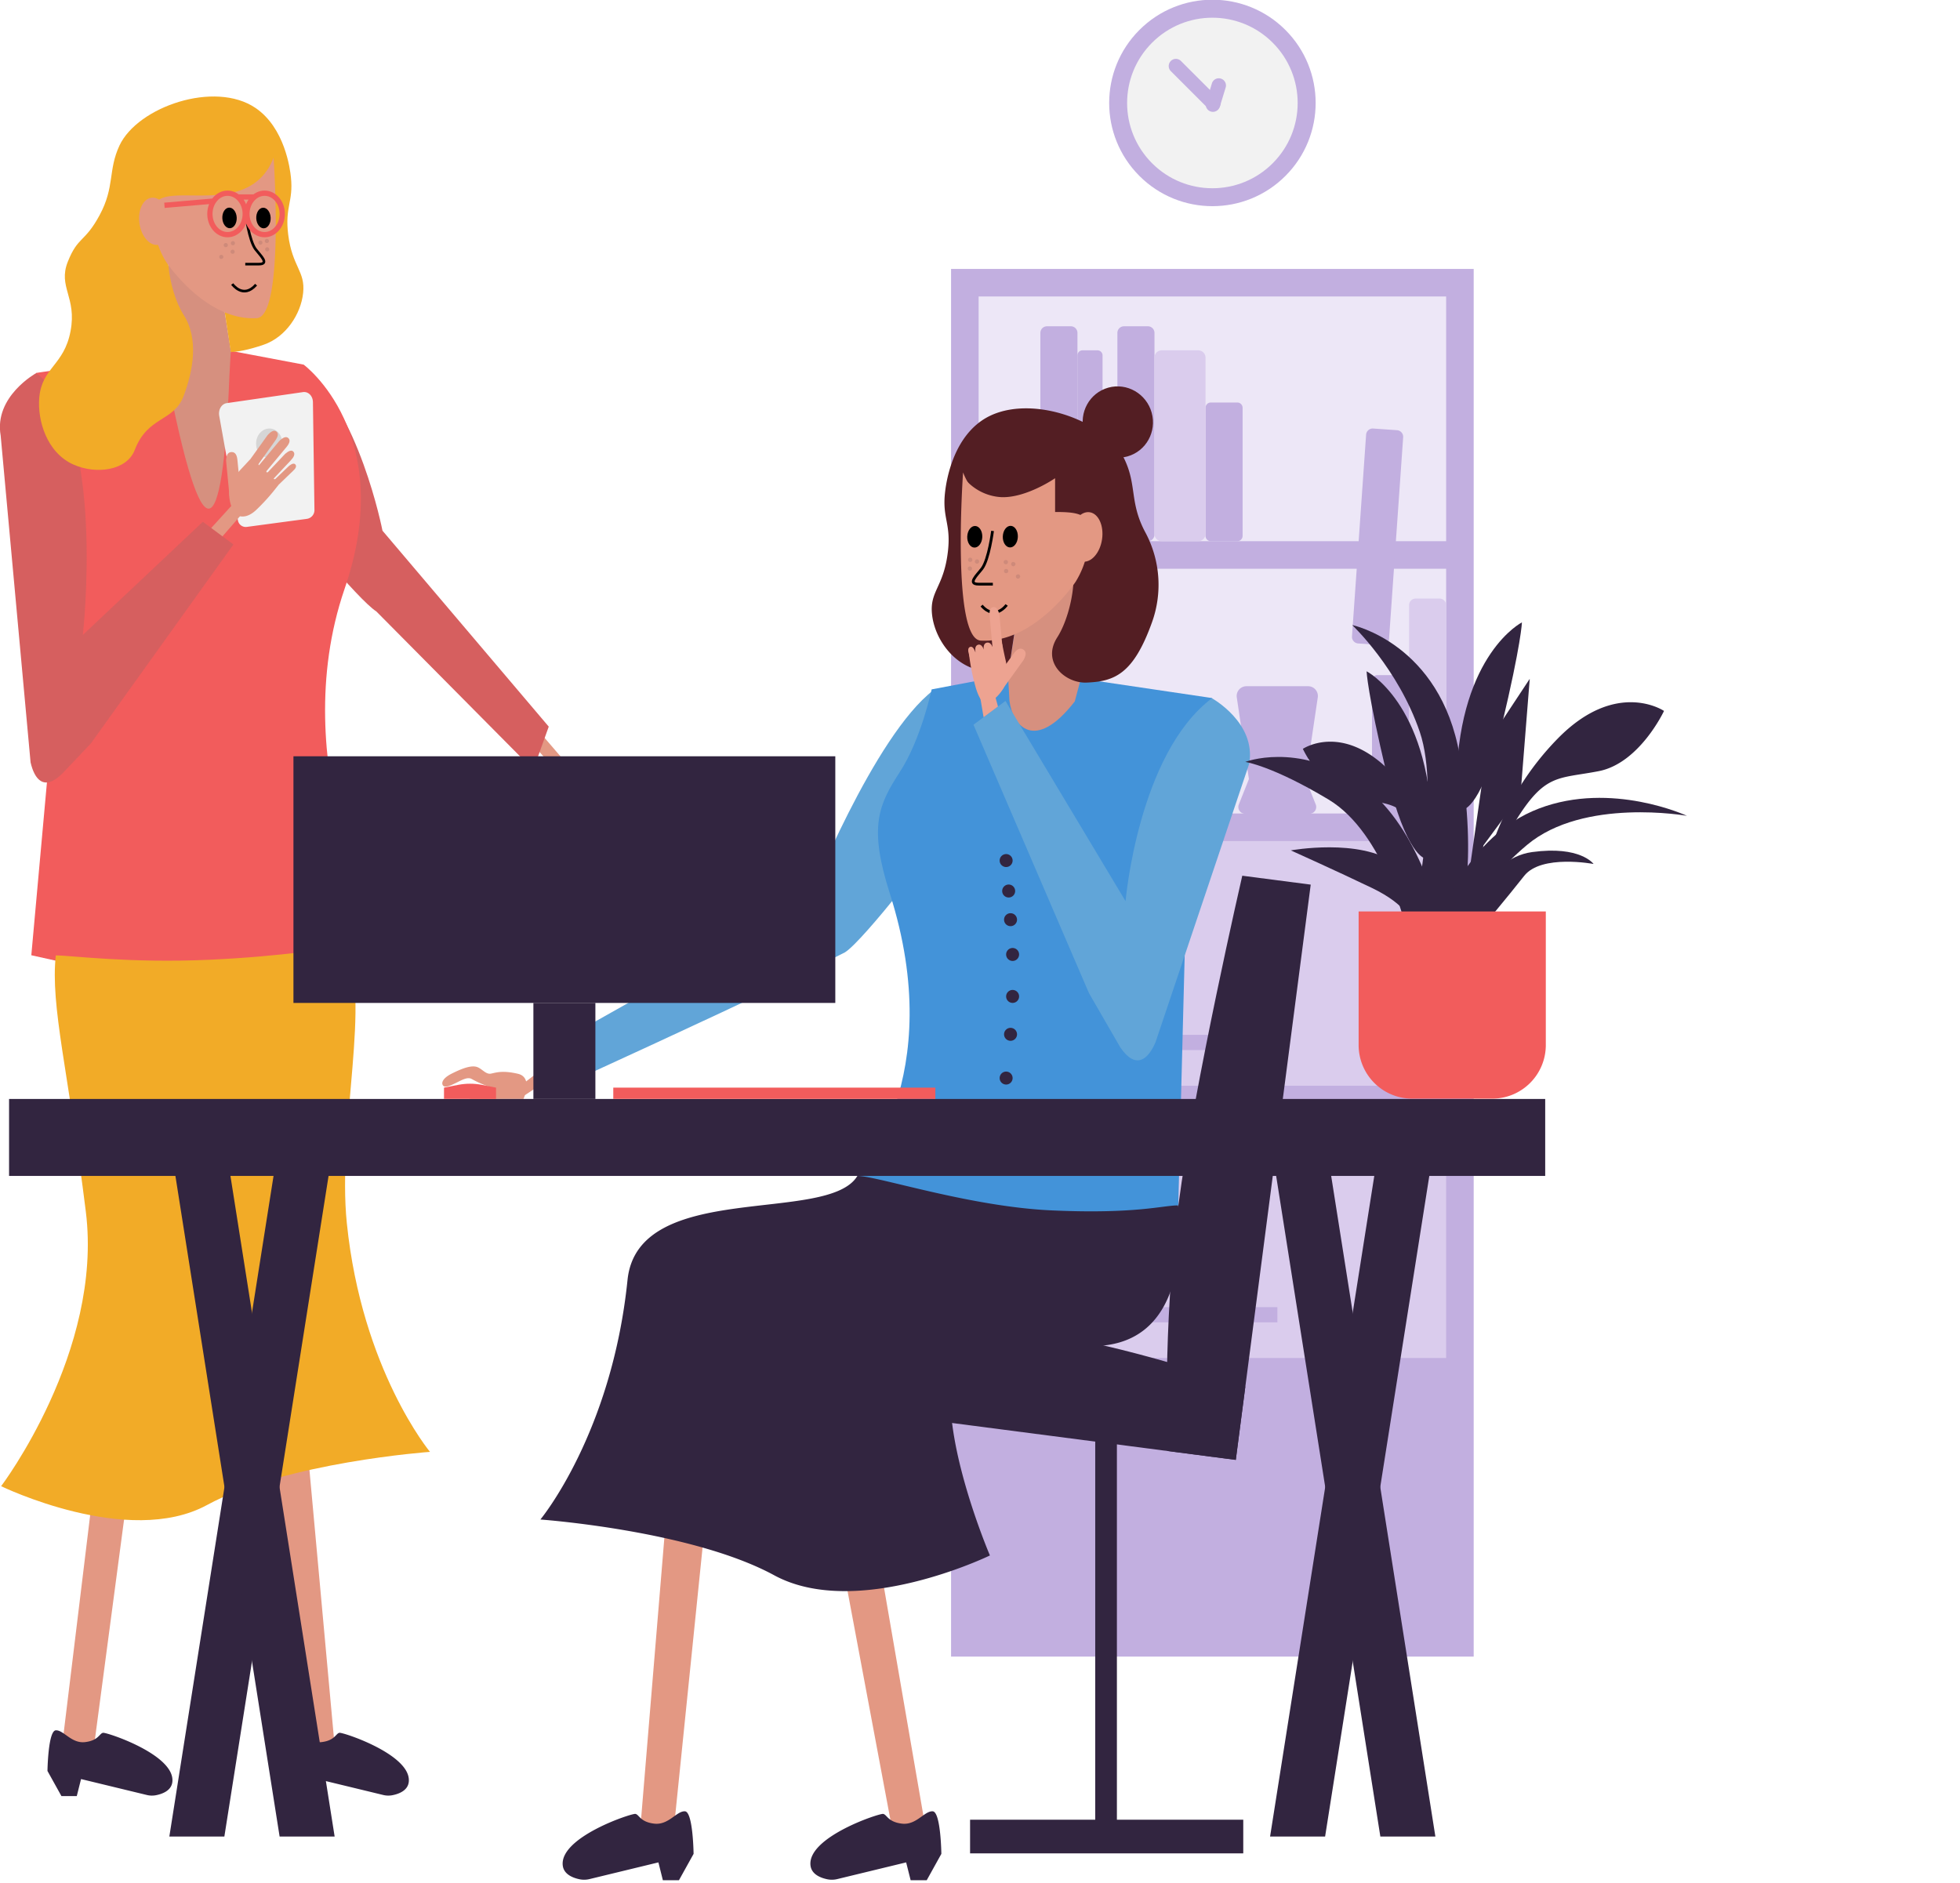 <svg xmlns="http://www.w3.org/2000/svg" width="711" height="683" fill="none"><g clip-path="url(#a)"><path fill="#D6907F" d="m62.64 78.37-9.67 112.75 40.87.41L78.09 91.31 62.64 78.37Z"/><path fill="#E39883" d="m191.06 267.65 17.56 19.51 3.89-2.06-19.08-22.22-2.37 4.77Z"/><path fill="#D65F5F" d="M109.49 132.53c20.64 15.72 29.26 60 29.26 60l60.31 71.08-5.61 15.63-56.94-57.43c-6.68-4.23-31-34.21-31-34.21l3.98-55.07Z"/><path fill="#E39883" d="m224.53 290.29-2.81-3.87c-1.56-2.14-4.57-6.14-9.51-6.72-4.94-.58-6.63 1.36-6.63 1.36s-4.4 2.39-.86 8a77.4 77.4 0 0 0 8 10.31"/><path fill="#E39883" d="M214.96 296.16c1.31 1.81 2.06 3.51.87 4.37-1.19.86-2.57-.36-3.89-2.17"/><path fill="#E39883" d="M217.98 293.97c1.31 1.8 2.06 3.5.87 4.37-1.19.87-2.58-.37-3.89-2.18m6.03-4.39c1.32 1.81 2.07 3.5.87 4.37-1.2.87-2.57-.37-3.88-2.17"/><path fill="#E39883" d="M224.32 290c.14.2 6.12 8.08 6.26 8.28 1 1.57 1.51 3 .45 3.76-1.06.76-2.3-.13-3.49-1.64-.13-.17-6.11-8-6.24-8.21M33.5 638.05H21.96l31.78-261.29h14.41L33.5 638.05Zm88.32 0h-11.55L81.86 368.72h15.37l24.59 269.33Z"/><path fill="#322540" d="M20.24 627.74c2.83-.15 5.64 4.839 10.58 4.279 4.94-.56 5.23-3.159 6.56-3.379 1.33-.22 26.25 8 25.14 17.83-.36 3.2-3.72 4.38-5.94 4.81a7.716 7.716 0 0 1-3.31-.08l-23.87-5.78-1.55 6.18h-5.56l-5.07-9.121s.21-14.589 3.02-14.739Zm85.76 0c2.83-.15 5.64 4.839 10.58 4.279 4.94-.56 5.23-3.159 6.56-3.379 1.33-.22 26.25 8 25.14 17.83-.36 3.2-3.72 4.38-5.94 4.81a7.717 7.717 0 0 1-3.31-.08l-23.87-5.78-1.55 6.18h-5.56l-5.07-9.121s.19-14.589 3.02-14.739Z"/><path fill="#F25C5C" d="M138.68 341.28s-35.49-64.14-13.66-127.71c19.25-56.1-14.87-81.29-14.87-81.29l-26.42-5-.51 9c-2.5 63.74-9.95 64.86-22.6.18l-2.1-7.89-45.46 6.73 9.48 87.54-11.18 123.71 65.93 14.69 61.39-19.96Z"/><path fill="#F2F2F2" d="m89.55 191.15 21.78-2.92a3.205 3.205 0 0 0 1.939-1.047 3.205 3.205 0 0 0 .801-2.053l-.55-39.13c0-2.34-1.64-4-3.59-3.75l-27.66 4c-1.92.28-3.14 2.37-2.74 4.63l6.8 38a2.87 2.87 0 0 0 3.22 2.27Z"/><path fill="#D6D6D6" d="M92.95 161.61a4.806 4.806 0 0 0 3.311 4.274 4.799 4.799 0 0 0 1.89.216 5.35 5.35 0 0 0 4.219-5.82c-.22-3-2.56-5.15-5.24-4.77-2.68.38-4.53 3.15-4.18 6.1Z"/><path fill="#E39883" d="m74.58 193.79 12.86-14.13 4.34 2.18-13.98 16.09-3.22-4.14Z"/><path fill="#D65F5F" d="M13.14 135.35c25.51 19.17 16.91 95 16.91 95l43.54-41.06 11.08 8.24-51.71 72.18-10.23 10.8c-6.82 6.82-10.24 2.14-11.64-3.93L.24 158.01c-2.49-14.18 12.9-22.66 12.9-22.66Z"/><path fill="#E39883" d="m90.6 166.8-3 3.22c-1.68 1.79-4.79 5.21-4.46 9.8.33 4.59 2.35 6.77 2.35 6.77s3 2.6 7.45-1.59a72.39 72.39 0 0 0 8-9"/><path fill="#E39883" d="M89.64 168.22c.14-.18 7.26-10.16 7.41-10.33 1.15-1.3 2.31-2.06 3.25-1.31s.43 2.09-.63 3.51c-.12.16-7.22 10.13-7.35 10.3m-9.08 9.48c0-.23-1.23-12.539-1.23-12.759.05-1.76.51-3.091 2-3.111 1.49-.02 2 1.34 2.14 3.12 0 .2 1.25 12.491 1.26 12.701m5.72-10.051c.16-.17 8-9.6 8.15-9.75 1.25-1.22 2.46-1.9 3.34-1.07.88.83.28 2.11-.88 3.45l-8.09 9.73m-.11.9c.15-.14 7.78-8.28 7.93-8.41 1.19-1 2.31-1.56 3-.72.69.84.08 2-1 3.13-.13.14-7.74 8.27-7.88 8.4m1.04-.46c.12-.1 6.16-5.87 6.28-6 .94-.72 1.79-1.07 2.28-.41.49.66 0 1.5-.93 2.31-.1.1-6.12 5.86-6.23 6"/><path fill="#E39883" d="M102.35 172.57s-2.44 1.8-3 1.17c-.56-.63 1.62-2.8 1.62-2.8l-.37-.67-3.21 3.78 1.92 1.28 3.45-2.39-.41-.37Zm-2.67-2.48s-2.44 1.8-3 1.17c-.56-.63 1.62-2.81 1.62-2.81l-.37-.67-3.21 3.78 1.91 1.28 3.46-2.39-.41-.36Zm-2.94-2.78s-2.28 2-2.89 1.43c-.61-.57 1.37-2.94 1.37-2.94l-.43-.63-2.86 4 2 1.11 3.24-2.68-.43-.29Z"/><path fill="#F2AB27" d="M14.24 144.31c.94-11 9-11.68 11.35-24.18 2.34-12.33-4.64-16-1-25.17 3.72-9.34 6.09-6.83 11.53-16.88 5.59-10.34 3-16.25 7.23-25.31 6.59-14 34.53-23.69 49.36-13.59 10.56 7.19 12.51 22 12.83 25.17.92 8.92-2.25 10.61-1 20.73 1.48 11.84 6.28 13.23 5.42 21.23-.82 7.7-6.29 16-14.31 18.75-5.63 1.94-9.73 2.64-11.92 2.63l-4.17-27.32h-9c-2.11-6.2-3.62-13.4-5.57-13.82-6.62-1.44-4.28 18.46 1.65 27.73 5.52 8.65 3.42 20.17 0 29.3-3.61 9.61-13 7.21-17.78 19.7-2.83 7.38-13.87 9-22.3 5.22-9.67-4.38-13.02-16.09-12.32-24.19Z"/><path fill="#E39883" d="M99.24 57.22c.2 2.53 3.79 57.63-6.11 58.21-18.59 1.08-32.82-20.34-32.82-20.34a30.74 30.74 0 0 1-4.44-19.52c1.37-11.62 34.16 5.31 43.37-18.35Z"/><path fill="#000" d="M83.418 82.795c1.44-.062 2.537-1.785 2.449-3.848-.088-2.064-1.327-3.687-2.767-3.626-1.44.061-2.536 1.784-2.448 3.848.088 2.064 1.326 3.687 2.766 3.626Zm12.311.035c1.44-.061 2.536-1.784 2.448-3.847-.088-2.064-1.326-3.687-2.766-3.626-1.44.061-2.537 1.784-2.45 3.848.089 2.064 1.328 3.687 2.768 3.625Z"/><path stroke="#000" stroke-miterlimit="10" stroke-width=".95" d="M89.08 77.44s1.27 9.91 3.64 13c1.73 2.27 5.22 5.38 1.14 5.38h-4.89m-4.73 7.22s3.94 5.64 8.66.24"/><path fill="#E39883" d="M57.366 88.823c3.055-.446 4.974-4.63 4.286-9.347-.688-4.716-3.723-8.178-6.777-7.733-3.055.446-4.974 4.631-4.286 9.347.688 4.717 3.722 8.178 6.777 7.733Z"/><path stroke="#F25C5C" stroke-miterlimit="10" stroke-width="1.91" d="M82.55 85.13c3.54 0 6.41-3.367 6.41-7.52s-2.87-7.52-6.41-7.52-6.41 3.367-6.41 7.52 2.87 7.52 6.41 7.52Zm13.43 0c3.54 0 6.41-3.367 6.41-7.52s-2.87-7.52-6.41-7.52-6.41 3.367-6.41 7.52 2.87 7.52 6.41 7.52Zm-3.66-13.67H86m-8.73 1.51-17.62 1.51"/><path fill="#CE8A7A" d="M84.49 88.98a.75.75 0 1 0 0-1.5.75.75 0 0 0 0 1.5Zm-4.22 4.97a.75.75 0 1 0 0-1.5.75.75 0 0 0 0 1.5Zm16.54-5.77a.75.75 0 1 0 0-1.5.75.75 0 0 0 0 1.5Zm.12 3.03a.75.75 0 1 0 0-1.5.75.75 0 0 0 0 1.5Zm-2.47-2.44a.75.75 0 1 0 0-1.5.75.75 0 0 0 0 1.5Zm-10.08 3.31a.75.75 0 1 0 0-1.5.75.75 0 0 0 0 1.5Zm-2.48-2.41a.75.75 0 1 0 0-1.5.75.75 0 0 0 0 1.5Z"/><path fill="#F2AB27" d="M124.98 343.87c-6.91 0-20.5 3-48.87 4.31-29.13 1.33-50.46-1.57-55.87-1.57-2 18.44 4.59 42.15 10.9 93C37.42 490.31.41 539.17.41 539.17s46.05 22.4 74.67 6.84c28.62-15.56 80.9-19.29 80.9-19.29s-24.71-29.71-30.16-82.92c-3.58-34.83 9.31-82.99-.84-99.93Z"/><path fill="#C2AFE0" d="M466.29 10.867c-14.625-14.625-38.338-14.625-52.963 0s-14.625 38.337 0 52.962c14.626 14.626 38.338 14.626 52.963 0 14.625-14.624 14.625-38.337 0-52.962Z"/><path fill="#F2F2F2" d="M461.676 15.485c-12.081-12.081-31.668-12.081-43.749 0-12.081 12.08-12.081 31.667 0 43.748 12.081 12.081 31.668 12.081 43.749 0 12.081-12.08 12.081-31.668 0-43.748Z"/><path fill="#C2AFE0" d="m442.884 28.52-.01-.004a2.6 2.6 0 0 0-3.245 1.728l-2.128 6.973a2.6 2.6 0 0 0 1.728 3.245l.01.003a2.6 2.6 0 0 0 3.245-1.728l2.128-6.972a2.6 2.6 0 0 0-1.728-3.246Z"/><path fill="#C2AFE0" d="m424.724 22.122-.007.007a2.6 2.6 0 0 0 0 3.677l13.591 13.59a2.599 2.599 0 0 0 3.676 0l.007-.007a2.6 2.6 0 0 0 .001-3.676l-13.591-13.591a2.6 2.6 0 0 0-3.677 0ZM534.59 97.56H345V601h189.59V97.56Z"/><path fill="#EDE7F7" d="M524.59 107.56H355v88.78h169.59v-88.78Zm0 98.78H355v88.78h169.59v-88.78Z"/><path fill="#DACCED" d="M524.59 305.121H355v88.78h169.59v-88.78Z"/><path fill="#C2AFE0" d="M463.38 375.43h-47.17v5.52h47.17v-5.52Z"/><path fill="#DACCED" d="M524.59 403.89H355v88.78h169.59v-88.78Z"/><path fill="#C2AFE0" d="M463.38 474.2h-47.17v5.52h47.17v-5.52Zm-74.93-355.829h-8.65a2.4 2.4 0 0 0-2.4 2.4v73.17a2.4 2.4 0 0 0 2.4 2.4h8.65a2.4 2.4 0 0 0 2.4-2.4v-73.17a2.4 2.4 0 0 0-2.4-2.4Zm60.381 27.649h-9.59a1.93 1.93 0 0 0-1.93 1.93v46.46a1.93 1.93 0 0 0 1.93 1.93h9.59a1.93 1.93 0 0 0 1.929-1.93v-46.46a1.93 1.93 0 0 0-1.929-1.93Zm60.389 98.9h-9.59a1.93 1.93 0 0 0-1.93 1.93v46.46a1.93 1.93 0 0 0 1.93 1.93h9.59a1.93 1.93 0 0 0 1.93-1.93v-46.46a1.93 1.93 0 0 0-1.93-1.93Z"/><path fill="#C2AFE0" d="M398.1 127.09h-5.4a1.86 1.86 0 0 0-1.86 1.86v65.53a1.86 1.86 0 0 0 1.86 1.86h5.4c1.028 0 1.86-.832 1.86-1.86v-65.53a1.86 1.86 0 0 0-1.86-1.86Zm18.29-8.719h-8.65a2.4 2.4 0 0 0-2.4 2.4v73.17a2.4 2.4 0 0 0 2.4 2.4h8.65a2.4 2.4 0 0 0 2.4-2.4v-73.17a2.4 2.4 0 0 0-2.4-2.4Z"/><path fill="#DACCED" d="M434.65 127.09h-13.21a2.66 2.66 0 0 0-2.66 2.66v63.93a2.66 2.66 0 0 0 2.66 2.66h13.21a2.66 2.66 0 0 0 2.66-2.66v-63.93a2.66 2.66 0 0 0-2.66-2.66Z"/><path fill="#C2AFE0" d="M372.72 217.151h-8.65a2.4 2.4 0 0 0-2.4 2.4v73.17a2.4 2.4 0 0 0 2.4 2.4h8.65a2.4 2.4 0 0 0 2.4-2.4v-73.17a2.4 2.4 0 0 0-2.4-2.4Z"/><path fill="#DACCED" d="M522.2 217.151h-8.65a2.4 2.4 0 0 0-2.4 2.4v73.17a2.4 2.4 0 0 0 2.4 2.4h8.65a2.4 2.4 0 0 0 2.4-2.4v-73.17a2.4 2.4 0 0 0-2.4-2.4Zm-131.21 8.72h-13.21a2.66 2.66 0 0 0-2.66 2.66v63.93a2.66 2.66 0 0 0 2.66 2.66h13.21a2.66 2.66 0 0 0 2.66-2.66v-63.93a2.66 2.66 0 0 0-2.66-2.66Z"/><path fill="#C2AFE0" d="m506.771 156.069-8.64-.605a2.407 2.407 0 0 0-2.568 2.232l-5.122 73.17a2.407 2.407 0 0 0 2.232 2.569l8.64.604a2.405 2.405 0 0 0 2.568-2.232l5.122-73.17a2.406 2.406 0 0 0-2.232-2.568Zm-32.251 92.882h-22.36a3.545 3.545 0 0 0-3.408 2.552 3.542 3.542 0 0 0-.102 1.508l4.4 29.62-3.66 9.22a2.466 2.466 0 0 0 .25 2.293 2.471 2.471 0 0 0 2.04 1.077H475a2.47 2.47 0 0 0 2.039-1.077 2.467 2.467 0 0 0 .251-2.293l-3.66-9.22 4.4-29.62a3.548 3.548 0 0 0-3.51-4.06Z"/><path fill="#322540" d="m448.29 529.63-137.27-17.85 3.46-26.6s23.08-6.82 58.16-2.26c35.08 4.56 79.11 20.11 79.11 20.11l-3.46 26.6Z"/><path fill="#322540" d="M405.16 521.02h-7.86v145.26h7.86V521.02Z"/><path fill="#322540" d="M451 660.16h-99.1v12.22H451v-12.22Zm-2.71-130.53-24.83-3.23s-1.75-45.18 4-89.1c5.75-43.92 23.18-119.6 23.18-119.6l24.83 3.23-27.18 208.7Z"/><path fill="#D6907F" d="m387.77 193.59 10.13 118.18-42.84.43 16.52-105.04 16.19-13.57Z"/><path fill="#E39883" d="m208.64 378.72-18.41 14.07-.93 5.24 21.76-14.29-2.42-5.02Z"/><path fill="#61A5D8" d="M338.65 250.36c-21.63 16.48-45.51 76.72-45.51 76.72l-90.74 51.14 9 12.34s45.87-20.92 73-34l22.1-11.05c7-4.43 34.33-40.38 34.33-40.38l-2.18-54.77Z"/><path fill="#E39883" d="M189.89 398.68h-18.45c-3.68 0-4.2-4.05.26-4.1 4.46-.05 7.58.2 7.58.2a36.553 36.553 0 0 1-8.08-3.29c-1.6-1-3.88.47-6.2 1.57-1.74.83-3.17 1.48-4 1-.83-.48-1.32-2.48 2.95-4.61 3.48-1.73 7-3.15 9.2-2.32 1.77.66 3.13 2.73 4.94 2.37 1.81-.36 4.13-1.26 9.77.05s2.03 9.13 2.03 9.13Zm134.56 269.25h12.11l-35.04-202.94h-15.1l38.03 202.94Zm-92.56 0h12.1l21.19-207.64h-16.1l-17.19 207.64Z"/><path fill="#322540" d="M338.33 657.12c-3-.16-5.91 5.07-11.09 4.48-5.18-.59-5.48-3.3-6.88-3.54-1.4-.24-27.51 8.41-26.35 18.69.38 3.36 3.9 4.59 6.23 5.05a8.286 8.286 0 0 0 3.47-.09l25-6.06 1.63 6.48h5.83l5.31-9.57s-.19-15.29-3.15-15.44Zm-89.87 0c-3-.16-5.91 5.07-11.09 4.48-5.18-.59-5.48-3.3-6.88-3.54-1.4-.24-27.51 8.41-26.35 18.69.38 3.36 3.91 4.59 6.23 5.05a8.286 8.286 0 0 0 3.47-.09l25-6.06 1.62 6.48h5.83l5.31-9.57s-.18-15.29-3.14-15.44Z"/><path fill="#4393D9" d="M311.02 426.61s33.17-35.45 11.74-102.56c-7.76-24.28-4-32.18 3.7-44.05 7.7-11.87 11.5-29.9 11.5-29.9l27.69-5.24.54 9.42c1.11 9 9.14 18.93 23.69.18l2.2-8.27 47.65 7.06-9.94 91.75-2.37 92.3-74.18 16.92-42.22-27.61Z"/><path fill="#61A5D8" d="M439.64 253.32c-26.73 20.09-31.34 73.61-31.34 73.61l-43.55-72.64-11.61 8.64 41.89 97.37 11.39 19.72c5.74 8.32 10.15 4.14 12.73-1.86l34-101.08c2.63-14.86-13.51-23.76-13.51-23.76Z"/><path fill="#531E23" d="M417.88 225.79a40.185 40.185 0 0 0-2.32-32.5c-5.86-10.84-3.1-17-7.58-26.53-6.91-14.68-36.19-24.83-51.74-14.24-11.06 7.53-13.11 23.061-13.45 26.381-1 9.35 2.36 11.12 1 21.73-1.56 12.41-6.59 13.87-5.69 22.25.86 8.07 6.59 16.769 15 19.659 5.9 2 10.2 2.76 12.5 2.75l4.37-28.639h9.44c2.21-6.5 3.8-14 5.84-14.48 6.93-1.51 4.48 19.349-1.73 29.069-5.79 9.06 2.92 16.731 10.68 16.391 10.11-.41 16.96-3.101 23.68-21.841Z"/><path fill="#E39883" d="M349.36 171.4c-.2 2.66-4 60.41 6.41 61 19.48 1.14 34.4-21.31 34.4-21.31a32.22 32.22 0 0 0 4.66-20.46c-1.41-12.15-35.78 5.59-45.47-19.23Z"/><path fill="#000" d="M369.229 194.802c.092-2.163-1.055-3.968-2.561-4.032-1.507-.064-2.803 1.637-2.895 3.8-.092 2.163 1.055 3.968 2.561 4.033 1.506.064 2.803-1.638 2.895-3.801Zm-12.9.05c.092-2.163-1.054-3.968-2.561-4.032-1.506-.065-2.802 1.637-2.894 3.8-.092 2.163 1.054 3.969 2.561 4.033 1.506.064 2.802-1.638 2.894-3.801Z"/><path stroke="#000" stroke-miterlimit="10" d="M360.05 192.62s-1.33 10.39-3.82 13.67c-1.81 2.38-5.47 5.63-1.2 5.63h5.13m5 7.54s-4.14 5.91-9.08.24"/><path fill="#E39883" d="M399.775 195.634c.721-4.946-1.29-9.334-4.492-9.801-3.203-.467-6.384 3.163-7.105 8.109-.722 4.946 1.289 9.334 4.492 9.801 3.202.467 6.383-3.163 7.105-8.109Z"/><path fill="#CE8A7A" d="M364.87 204.71a.78.78 0 1 0 0-1.56.78.78 0 0 0 0 1.56Zm4.42 5.21a.78.78 0 1 0 0-1.56.78.78 0 0 0 0 1.56Zm-17.34-6.05a.78.78 0 1 0 0-1.56.78.78 0 0 0 0 1.56Zm-.12 3.18a.78.78 0 1 0 0-1.56.78.78 0 0 0 0 1.56Zm2.59-2.56a.78.78 0 1 0 0-1.56.78.78 0 0 0 0 1.56Zm10.56 3.47a.78.78 0 1 0 0-1.56.78.78 0 0 0 0 1.56Zm2.6-2.53a.78.78 0 1 0 0-1.56.78.78 0 0 0 0 1.56Z"/><path fill="#531E23" d="M408.968 165.59c6.779-1.885 10.721-9 8.805-15.89-1.916-6.891-8.965-10.948-15.744-9.063-6.778 1.885-10.72 8.998-8.804 15.889 1.916 6.891 8.964 10.949 15.743 9.064Z"/><path fill="#531E23" d="m404.86 164.65-9.91-7.75 5.17-7.01 9.92 7.75-5.18 7.01Z"/><path fill="#E39883" d="M350.03 173.81a18.716 18.716 0 0 0 13.36 6.56c9.07.24 19.35-6.88 19.35-6.88v13.52s-1.86 4.78-11.58 2.27a57.611 57.611 0 0 0-17.72-1.78l-3.41-13.69Z"/><path fill="#EDA391" d="m362.02 256.32-2.27-8.36-5.08-.33 2.13 12.57 5.22-3.88Z"/><path fill="#EDA391" d="M363.54 233.57s.6 3.08 1.17 5.58 1.58 7.24-1.14 11.23c-2.72 3.99-5.7 4.88-5.7 4.88s-2 .51-3.87-5.65a77.266 77.266 0 0 1-2.49-12.32"/><path fill="#EDA391" d="M363.81 236.41c0-.24-1.21-13-1.26-13.26-.36-1.79-1-3.09-2.25-2.9-1.25.19-1.49 1.65-1.29 3.5 0 .21 1.19 13 1.22 13.21m3.22 13.4c.13-.2 7.74-10.7 7.85-10.91.88-1.61 1.17-3.06-.14-3.84-1.31-.78-2.51.15-3.58 1.69-.12.17-7.73 10.65-7.84 10.84"/><path fill="#EDA391" d="M362.68 249c-.06-.23-2.17-12.91-2.23-13.13-.49-1.76-1.23-3-2.47-2.73-1.24.27-1.36 1.76-1 3.59 0 .21 2.14 12.87 2.19 13.08"/><path fill="#EDA391" d="M359.82 247.98c-.06-.21-2.67-11.61-2.73-11.81-.54-1.56-1.27-2.63-2.36-2.25-1.09.38-1.12 1.75-.72 3.39 0 .19 2.65 11.56 2.7 11.76"/><path fill="#EDA391" d="M356.24 245c-.05-.16-2.48-8.57-2.54-8.72-.46-1.14-1.05-1.91-1.84-1.57-.79.34-.76 1.38-.39 2.58 0 .14 2.46 8.54 2.51 8.69"/><path fill="#322540" d="M364.98 314.55a2.35 2.35 0 1 0 0-4.7 2.35 2.35 0 0 0 0 4.7Zm.92 11.05a2.35 2.35 0 1 0 0-4.7 2.35 2.35 0 0 0 0 4.7Zm1.43 23.02a2.35 2.35 0 1 0 0-4.7 2.35 2.35 0 0 0 0 4.7Zm0 15.22a2.35 2.35 0 1 0 0-4.7 2.35 2.35 0 0 0 0 4.7Zm-.75 13.75a2.35 2.35 0 1 0 0-4.7 2.35 2.35 0 0 0 0 4.7Zm-1.6 15.87a2.35 2.35 0 1 0 0-4.7 2.35 2.35 0 0 0 0 4.7Zm1.6-57.46a2.35 2.35 0 1 0 0-4.7 2.35 2.35 0 0 0 0 4.7Zm-55.56 90.61c7.23 0 40.62 11.14 70.36 12.5 30.54 1.39 40.37-1.81 46-1.81 2.06 19.33.4 63.57-50.92 47.66-59.22-18.37-17.36 79.34-17.36 79.34s-48.27 23.48-78.27 7.18c-30-16.3-84.8-20.22-84.8-20.22s25.9-31.15 31.61-86.92c3.78-36.53 72.74-19.97 83.38-37.73Zm149.71-13.96h19.96l40 253.62h-19.96l-40-253.62Z"/><path fill="#322540" d="M520.69 412.65h-19.96l-40 253.62h19.96l40-253.62Zm-419.26 0h19.96l-40 253.62H61.43l40-253.62Z"/><path fill="#322540" d="M81.39 412.65H61.43l40 253.62h19.96l-40-253.62Z"/><path fill="#322540" d="M560.53 398.69H3.29v27.92h557.24v-27.92ZM303.01 274.37H106.45v89.48h196.56v-89.48Z"/><path fill="#322540" d="M215.98 363.84h-22.49v34.85h22.49v-34.85Z"/><path fill="#F25C5C" d="M339.3 394.58H222.47v4.1H339.3v-4.1Zm-159.36 4.1h-18.88v-4.1l5.1-1c2.866-.56 5.814-.56 8.68 0l5.1 1v4.1Z"/><path fill="#322540" d="M511.89 334.4s-1.2-6-14.15-12.23c-12.95-6.23-29.49-13.66-29.49-13.66s24.94-4.53 37.88 4.69c12.94 9.22 13.67 21.2 13.67 21.2h-7.91Z"/><path fill="#322540" d="M510.24 337.31s-7.9-35-28.29-47.24c-20.39-12.24-30.21-13.66-30.21-13.66s18.46-7.2 40.64 7.19 29.86 49.62 29.86 49.62l-12 4.09Z"/><path fill="#322540" d="M512.42 333.52s10.42-45 2.61-68c-7.81-23-24.52-38.77-24.52-38.77s32 6.69 39 47.33-.21 60.39-.21 60.39"/><path fill="#322540" d="M552.09 225.79s-22.3 11.27-23.74 56.34c-1.44 45.07 2.4 58 2.4 58l2.63-3.12-2.39-43.4s6.76-1 13.81-30.58c7.05-29.58 7.29-37.24 7.29-37.24Zm-56.35 17.75s22.3 11.27 23.74 56.34c1.44 45.07-2.4 58-2.4 58l-2.64-3.12 2.4-43.4s-6.76-1-13.81-30.58c-7.05-29.58-7.29-37.24-7.29-37.24Z"/><path fill="#322540" d="m530.7 332.35 9.02-63.06 15.2-23.02-3.36 42.2-13.43 18.22-5.27 29.73-2.16-4.07Z"/><path fill="#322540" d="M603.63 257.921s-17.26-11.751-38.6 10.069-29.25 49.39-29.25 70.49v24h3.12l1.16-24.21s-1.16-22.78 9.63-40.28c10.79-17.5 15.39-15.35 30.23-18.22 14.84-2.87 23.71-21.849 23.71-21.849ZM472.62 271.68s14.24-9.69 31.84 8.31a84.833 84.833 0 0 1 24.12 58.141v19.779h-2.57l-1-20s1-18.779-7.95-33.219c-8.95-14.44-12.69-12.66-24.93-15s-19.51-18.011-19.51-18.011Z"/><path fill="#322540" d="M522.24 333.611s9.59-30.211 36-40.281 53.71 2.64 53.71 2.64-37.41-6.71-58 10.55c-20.59 17.26-21.09 31-21.09 31l-10.62-3.909Z"/><path fill="#322540" d="M531.78 335.02s6.47-23.5 24-25.9c17.53-2.4 22.3 4.32 22.3 4.32s-18.94-3.6-25.17 4.31-15.11 18.47-15.11 18.47l-6.02-1.2Z"/><path fill="#F25C5C" d="M492.84 330.67h67.91v48.46a19.448 19.448 0 0 1-19.45 19.45h-29a19.448 19.448 0 0 1-19.45-19.45v-48.46h-.01Z"/></g><defs><clipPath id="a"><path fill="#fff" d="M0 0h710.31v682.13H0z"/></clipPath></defs></svg>
